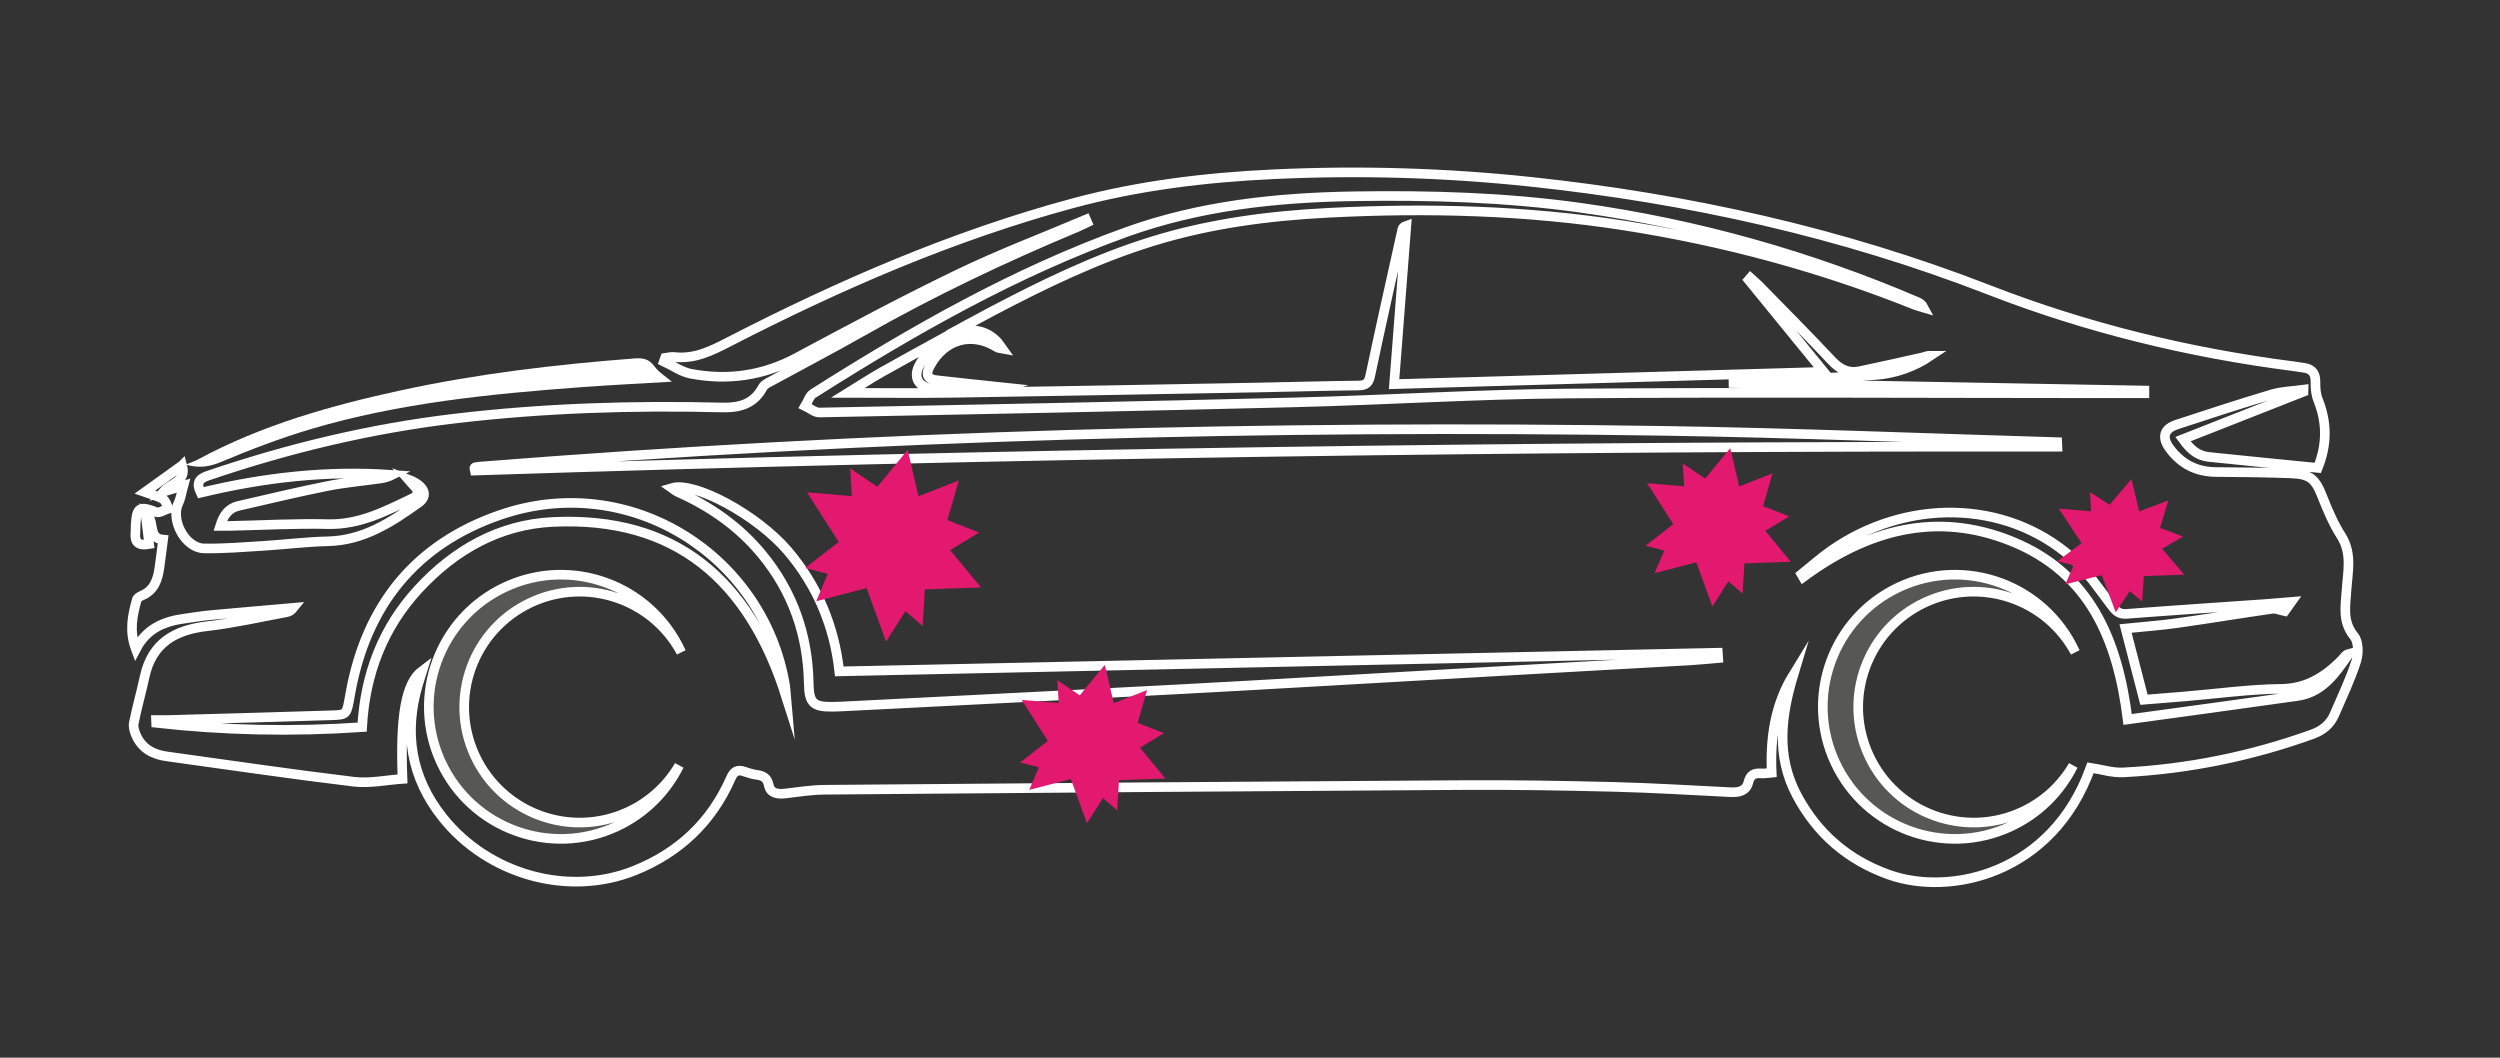 <?xml version="1.0" encoding="UTF-8"?> <!-- Generator: Adobe Illustrator 16.0.0, SVG Export Plug-In . SVG Version: 6.00 Build 0) --> <svg xmlns="http://www.w3.org/2000/svg" xmlns:xlink="http://www.w3.org/1999/xlink" version="1.1" id="Calque_1" x="0px" y="0px" width="260px" height="110px" viewBox="0 0 260 110" xml:space="preserve"><rect x="0" y="0" width="260" height="110" fill="#333333" stroke="none"/> <path fill="none" stroke="#FFFFFF" stroke-miterlimit="10" d="M18.948,48.396c0.476,1.725-1.192,1.848-1.943,2.737 c0.59-0.176,1.179-0.353,2.067-0.619c-0.201,0.729-0.271,1.3-0.51,1.789c-0.864,1.771,0.693,4.701,2.662,4.733 c2.027,0.033,4.06-0.134,6.087-0.261c2.271-0.141,4.536-0.428,6.809-0.482c3.699-0.089,6.596-1.991,9.429-4.018 c1.023-0.733,0.606-1.769-1.07-2.407c0.299,0.342,0.444,0.529,0.611,0.696c0.493,0.49,0.449,0.952-0.161,1.244 c-2.802,1.343-5.539,2.78-8.824,2.701c-3.394-0.082-6.794,0.113-10.191,0.186c-0.304,0.006-0.608,0.001-1.018,0.001 c0.342-1.095,0.861-1.842,1.901-2.081c3.068-0.704,6.131-1.443,9.217-2.061c1.837-0.368,3.715-0.527,5.572-0.794 c0.414-0.06,0.82-0.18,1.212-0.373c-6.739-0.48-13.36,0.269-19.92,1.855c-0.462-0.972-0.238-1.435,0.718-1.761 c8.377-2.856,16.929-4.911,25.729-5.953c9.233-1.094,18.493-1.382,27.775-1.15c1.841,0.046,3.309-0.373,4.222-2.086 c0.102-0.191,0.317-0.35,0.516-0.458c3.323-1.815,6.683-3.566,9.974-5.437c7.166-4.074,14.595-7.597,22.194-10.77 c0.363-0.151,0.713-0.333,1.068-0.5c-0.042-0.098-0.085-0.197-0.127-0.295c-4.426,1.875-8.933,3.581-13.258,5.665 c-5.682,2.737-11.251,5.715-16.811,8.698c-3.506,1.882-7.172,2.397-11.015,1.677c-0.987-0.186-1.886-0.84-2.824-1.279 c0.042-0.121,0.085-0.242,0.128-0.363c0.303-0.04,0.614-0.145,0.908-0.108c2.146,0.265,3.925-0.638,5.762-1.583 c11.459-5.895,23.238-11.021,35.712-14.393c6.851-1.853,13.855-2.695,20.94-3.026c8.927-0.417,17.84-0.156,26.708,0.788 c16.343,1.741,32.284,5.268,47.65,11.24c10.201,3.965,20.772,6.542,31.631,7.935c0.396,0.051,0.791,0.113,1.186,0.175 c0.873,0.137,1.166,0.664,1.148,1.521c-0.013,0.603,0.045,1.254,0.265,1.807c0.917,2.295,0.982,4.563-0.027,7.075 c-3.754-0.375-7.512-0.736-11.265-1.132c-1.157-0.122-1.877-0.641-2.76-1.857c4.194-1.65,8.365-3.291,12.536-4.932 c0.001-0.071,0.003-0.143,0.005-0.214c-1.088,0.15-2.215,0.165-3.255,0.474c-3.327,0.99-6.629,2.066-9.926,3.155 c-1.357,0.448-1.581,1.339-0.74,2.477c1.199,1.624,2.784,2.446,4.816,2.458c2.582,0.016,5.165,0.046,7.744,0.14 c2.076,0.075,2.585,0.563,3.318,2.42c0.554,1.4,1.153,2.813,1.957,4.076c1.172,1.843,0.682,3.753,0.558,5.667 c-0.106,1.648-0.458,3.258,0.791,4.776c0.462,0.562,0.476,1.798,0.227,2.577c-0.606,1.895-1.475,3.705-2.263,5.539 c-0.447,1.043-1.226,1.687-2.324,2.082c-6.361,2.287-12.914,3.62-19.657,3.963c-1.122,0.057-2.265-0.313-3.396-0.485 c-3.954,11.021-14.574,13.423-21.008,11.11c-4.244-1.525-7.433-4.27-9.551-8.271c-2.184-4.126-1.604-8.305-0.334-12.526 c-1.908,3.104-2.431,6.516-2.266,10.197c-0.391,0.032-0.733,0.107-1.068,0.08c-0.729-0.061-1.165,0.127-1.363,0.936 c-0.215,0.878-0.972,1.059-1.807,1.018c-4.032-0.197-8.063-0.448-12.1-0.551c-5.234-0.132-10.474-0.221-15.71-0.19 c-22.157,0.129-44.313,0.303-66.471,0.486c-1.352,0.011-2.704,0.231-4.052,0.388c-0.787,0.092-1.558,0.004-1.734-0.854 c-0.166-0.814-0.617-1-1.302-1.094c-0.431-0.059-0.855-0.201-1.271-0.341c-0.705-0.237-1.068,0.003-1.37,0.691 c-2.01,4.579-5.388,7.757-10.018,9.616c-6.854,2.752-15.2,0.458-19.967-5.542c-3.308-4.165-4.042-8.834-2.521-13.894 c0.12-0.4,0.249-0.797,0.426-1.361c-1.727,1.291-2.318,4.679-2.067,11.262c-1.678,0.113-3.4,0.492-5.053,0.295 c-6.502-0.78-12.982-1.742-19.471-2.636c-1.438-0.198-2.59-0.827-3.189-2.208c-0.168-0.388-0.313-0.873-0.233-1.266 c0.328-1.611,0.779-3.197,1.127-4.804c0.762-3.521,3.152-4.876,6.515-5.263c2.771-0.318,5.507-0.947,8.256-1.453 c0.257-0.047,0.496-0.193,0.704-0.455c-2.896,0.252-5.792,0.496-8.686,0.764c-0.874,0.081-1.741,0.23-2.611,0.348 c-2.092,0.283-3.948,0.979-5.091,3.188c-0.716-1.911-0.342-3.527,0.094-5.132c0.05-0.182,0.313-0.354,0.517-0.438 c1.284-0.531,1.657-1.637,1.835-2.864c0.141-0.978,0.258-1.958,0.388-2.957c-1.68-0.14-0.756-2.037-1.836-2.768 c0.134,1.118,0.256,2.151,0.385,3.234c-1.065,0.192-1.528-0.149-1.427-1.168c0.028-0.278,0.009-0.56,0.024-0.839 c0.102-1.835,0.412-1.989,2.139-1.324c0.328,0.126,0.845-0.234,1.275-0.371c-0.183-0.337-0.283-0.81-0.566-0.98 c-0.523-0.315-1.153-0.452-1.898-0.721c1.358-0.975,2.624-1.882,3.889-2.79L18.948,48.396z M98.648,34.82 c1.475-0.797,2.941-1.606,4.425-2.388c5.411-2.852,10.906-5.522,16.77-7.335c5.952-1.84,12.066-2.647,18.282-2.966 c10.332-0.531,20.623-0.266,30.852,1.332c10.37,1.62,20.447,4.353,30.199,8.256c0.287,0.115,0.594,0.184,0.891,0.273 c-0.176-0.34-0.411-0.483-0.662-0.591c-11.257-4.814-22.936-8.107-35.07-9.8c-7.786-1.086-15.605-1.311-23.45-1.19 c-8.116,0.125-16.123,0.977-23.803,3.746c-11.566,4.17-22.181,10.222-32.521,16.782c-0.389,0.247-0.551,0.853-0.818,1.291 c0.495,0.234,0.994,0.681,1.484,0.671c16.474-0.319,32.947-0.641,49.418-1.055c9.465-0.238,18.924-0.845,28.389-0.919 c18.358-0.146,36.718-0.033,55.076-0.027c1.637,0,3.274,0,4.91,0c0-0.095,0-0.19,0-0.285c-14.311-0.26-28.621-0.519-43.219-0.784 c5.238-0.28,10.189-0.511,15.136-0.824c2.12-0.134,4.094-0.831,5.872-2.029c-0.316-0.004-0.591,0.127-0.88,0.192 c-2.168,0.486-4.337,0.973-6.511,1.431c-1.198,0.252-2.089-0.207-2.933-1.108c-2.485-2.653-5.056-5.226-7.599-7.826 c-0.265-0.271-0.563-0.512-0.845-0.766c-0.06,0.07-0.119,0.14-0.179,0.21c2.554,3.13,5.108,6.261,7.801,9.56 c-15.065,0.431-29.837,0.854-44.676,1.279c0.434-5.603,0.855-11.042,1.275-16.479c-0.297,0.099-0.384,0.229-0.415,0.371 c-1.123,5.065-2.267,10.126-3.334,15.203c-0.169,0.802-0.459,1.04-1.244,1.048c-3.438,0.037-6.877,0.142-10.315,0.205 c-10.557,0.191-21.113,0.391-31.67,0.552c-3.658,0.056-7.317,0.009-11.1,0.009c1.219-0.751,2.344-1.493,3.514-2.155 c2.184-1.237,4.392-2.429,6.59-3.64c-0.833,0.847-1.806,1.599-2.468,2.563c-0.986,1.438-0.442,2.667,1.276,2.829 c2.06,0.193,4.145,0.124,6.219,0.137c0.304,0.002,0.607-0.167,1.069-0.303c-2.469-0.263-4.726-0.488-6.979-0.75 c-0.98-0.114-1.165-0.616-0.692-1.488c1.516-2.802,4.376-3.589,7.027-1.905c0.082,0.052,0.203,0.042,0.476,0.094 c-0.242-0.333-0.371-0.564-0.551-0.746C102.17,33.985,100.432,34.22,98.648,34.82z M178.691,68.438 c-0.012-0.186-0.023-0.369-0.035-0.555c-30.425,0.646-60.85,1.293-91.37,1.941c-0.505-4.627-2.259-8.896-5.362-12.539 c-3.184-3.733-9.699-7.245-12.054-6.535c0.24,0.167,0.402,0.321,0.596,0.407c3.399,1.508,6.385,3.596,8.76,6.469 c3.216,3.893,4.793,8.41,4.883,13.451c0.036,2.026,0.457,2.453,2.479,2.427c0.279-0.004,0.56-0.011,0.839-0.024 c9.343-0.473,18.686-0.943,28.027-1.422c4.672-0.24,9.343-0.485,14.013-0.748c9.059-0.511,18.117-1.038,27.176-1.553 c6.387-0.363,12.773-0.713,19.16-1.078C176.767,68.625,177.728,68.52,178.691,68.438z M213.971,46.461 c-0.007-0.159-0.015-0.318-0.022-0.477c-13.621-0.402-27.24-0.965-40.864-1.175c-41.116-0.635-82.186,0.464-123.187,3.717 c-0.159,0.012-0.317,0.037-0.475,0.064c-0.033,0.006-0.067,0.044-0.085,0.076c-0.012,0.02,0.008,0.056,0.05,0.273 C104.212,47.159,159.085,46.382,213.971,46.461z M81.755,72.43c-0.05-0.564-0.056-0.836-0.099-1.102 C79.46,57.842,65.565,48.914,52.069,53.532c-8.855,3.03-14.008,9.433-15.642,18.637c-0.374,2.109-0.304,2.167-1.86,2.218 c-5.672,0.183-11.344,0.332-17.016,0.492c-0.44,0.012-0.882,0.001-1.323,0.001c0.004,0.099,0.007,0.197,0.011,0.296 c7.1,0.793,14.213,0.938,21.423,0.447c0.303-5.518,2.151-10.354,5.88-14.385c3.759-4.063,8.4-6.685,13.922-6.954 C70.264,53.662,77.916,60.323,81.755,72.43z M221.273,74.822c5.962-0.82,11.815-1.604,17.662-2.438 c2.645-0.377,3.983-2.432,5.351-4.393c-0.375,0.098-0.527,0.436-0.773,0.68c-1.738,1.729-3.62,2.941-6.281,2.97 c-3.307,0.036-6.609,0.501-9.915,0.778c-1.496,0.125-2.994,0.242-4.346,0.352c-0.658-2.545-1.272-4.919-1.916-7.407 c1.779-0.183,3.567-0.31,5.339-0.558c3.319-0.467,6.628-1.016,9.946-1.494c0.346-0.05,0.726,0.137,1.269,0.25 c0.064-0.09,0.323-0.451,0.687-0.961c-0.998,0.082-1.839,0.158-2.682,0.218c-4.815,0.338-9.632,0.653-14.443,1.024 c-0.82,0.063-1.15-0.324-1.598-0.914c-1.296-1.711-2.52-3.549-4.112-4.949c-6.927-6.092-17.271-6.123-25.004-0.727 c-1.082,0.755-2.071,1.644-3.103,2.47c0.059,0.1,0.117,0.198,0.176,0.298c6.628-4.883,13.814-6.917,21.697-3.723 C217.352,59.59,220.243,66.539,221.273,74.822z"></path> <path fill="#FFFFFF" d="M19.323,48.317c0.431-0.18,0.88-0.326,1.29-0.546c6.635-3.579,13.802-5.594,21.111-7.182 c8.01-1.739,16.129-2.686,24.293-3.313c0.849-0.065,1.486,0.056,2.043,0.824c0.45,0.621,1.168,1.048,1.81,1.597 c-3.146,0.188-6.271,0.335-9.391,0.567c-9.481,0.704-18.938,1.635-28.101,4.348c-3.202,0.948-6.344,2.148-9.423,3.446 c-1.27,0.535-2.389,0.633-3.635,0.258L19.323,48.317z"></path> <path fill="#575756" stroke="#FFFFFF" stroke-miterlimit="10" d="M64.123,85.963c2.943-1.367,5.172-3.646,6.511-6.345 c-1.192,2.034-2.992,3.74-5.292,4.809c-6.014,2.794-13.152,0.183-15.945-5.829c-2.793-6.014-0.184-13.152,5.83-15.945 c5.791-2.689,12.626-0.366,15.617,5.182c-0.018-0.038-0.032-0.076-0.05-0.115c-3.196-6.88-11.365-9.867-18.245-6.672 c-6.881,3.197-9.867,11.366-6.671,18.246C49.074,86.174,57.242,89.16,64.123,85.963z"></path> <path fill="#575756" stroke="#FFFFFF" stroke-miterlimit="10" d="M209.099,85.963c2.944-1.367,5.173-3.646,6.511-6.345 c-1.191,2.034-2.992,3.74-5.292,4.809c-6.013,2.794-13.151,0.183-15.944-5.829c-2.793-6.014-0.184-13.152,5.829-15.945 c5.792-2.689,12.626-0.366,15.617,5.182c-0.018-0.038-0.032-0.076-0.05-0.115c-3.196-6.88-11.365-9.867-18.245-6.672 c-6.881,3.197-9.867,11.366-6.671,18.246C194.05,86.174,202.218,89.16,209.099,85.963z"></path> <polygon fill-rule="evenodd" clip-rule="evenodd" fill="#E3186F" points="96.182,61.296 102.018,61.096 98.818,57.204 101.832,55.384 98.53,54.089 99.715,49.968 95.523,51.612 94.399,46.789 91.244,50.627 88.42,48.719 88.592,51.6 83.927,51.202 87.224,56.359 83.742,59.076 86.086,59.686 84.888,62.525 90.125,61.162 92.146,66.725 94.166,63.563 95.954,65.109 "></polygon> <polygon fill-rule="evenodd" clip-rule="evenodd" fill="#E3186F" points="116.378,81.133 121.199,80.967 118.556,77.752 121.047,76.248 118.317,75.178 119.297,71.772 115.834,73.131 114.904,69.146 112.298,72.317 109.964,70.74 110.106,73.121 106.252,72.792 108.976,77.054 106.099,79.299 108.036,79.802 107.046,82.148 111.373,81.021 113.043,85.619 114.713,83.006 116.189,84.284 "></polygon> <polygon fill-rule="evenodd" clip-rule="evenodd" fill="#E3186F" points="181.419,58.59 186.241,58.426 183.598,55.209 186.088,53.706 183.359,52.636 184.338,49.23 180.875,50.589 179.946,46.604 177.34,49.775 175.006,48.199 175.148,50.579 171.294,50.25 174.018,54.512 171.141,56.756 173.078,57.26 172.088,59.605 176.415,58.48 178.084,63.076 179.754,60.463 181.231,61.742 "></polygon> <polygon fill-rule="evenodd" clip-rule="evenodd" fill="#E3186F" points="222.955,59.909 227.169,59.771 224.858,57.067 227.035,55.804 224.65,54.904 225.506,52.042 222.479,53.184 221.668,49.834 219.389,52.5 217.35,51.175 217.474,53.175 214.105,52.898 216.485,56.48 213.971,58.367 215.664,58.791 214.799,60.763 218.581,59.816 220.04,63.68 221.5,61.483 222.79,62.559 "></polygon> </svg> 